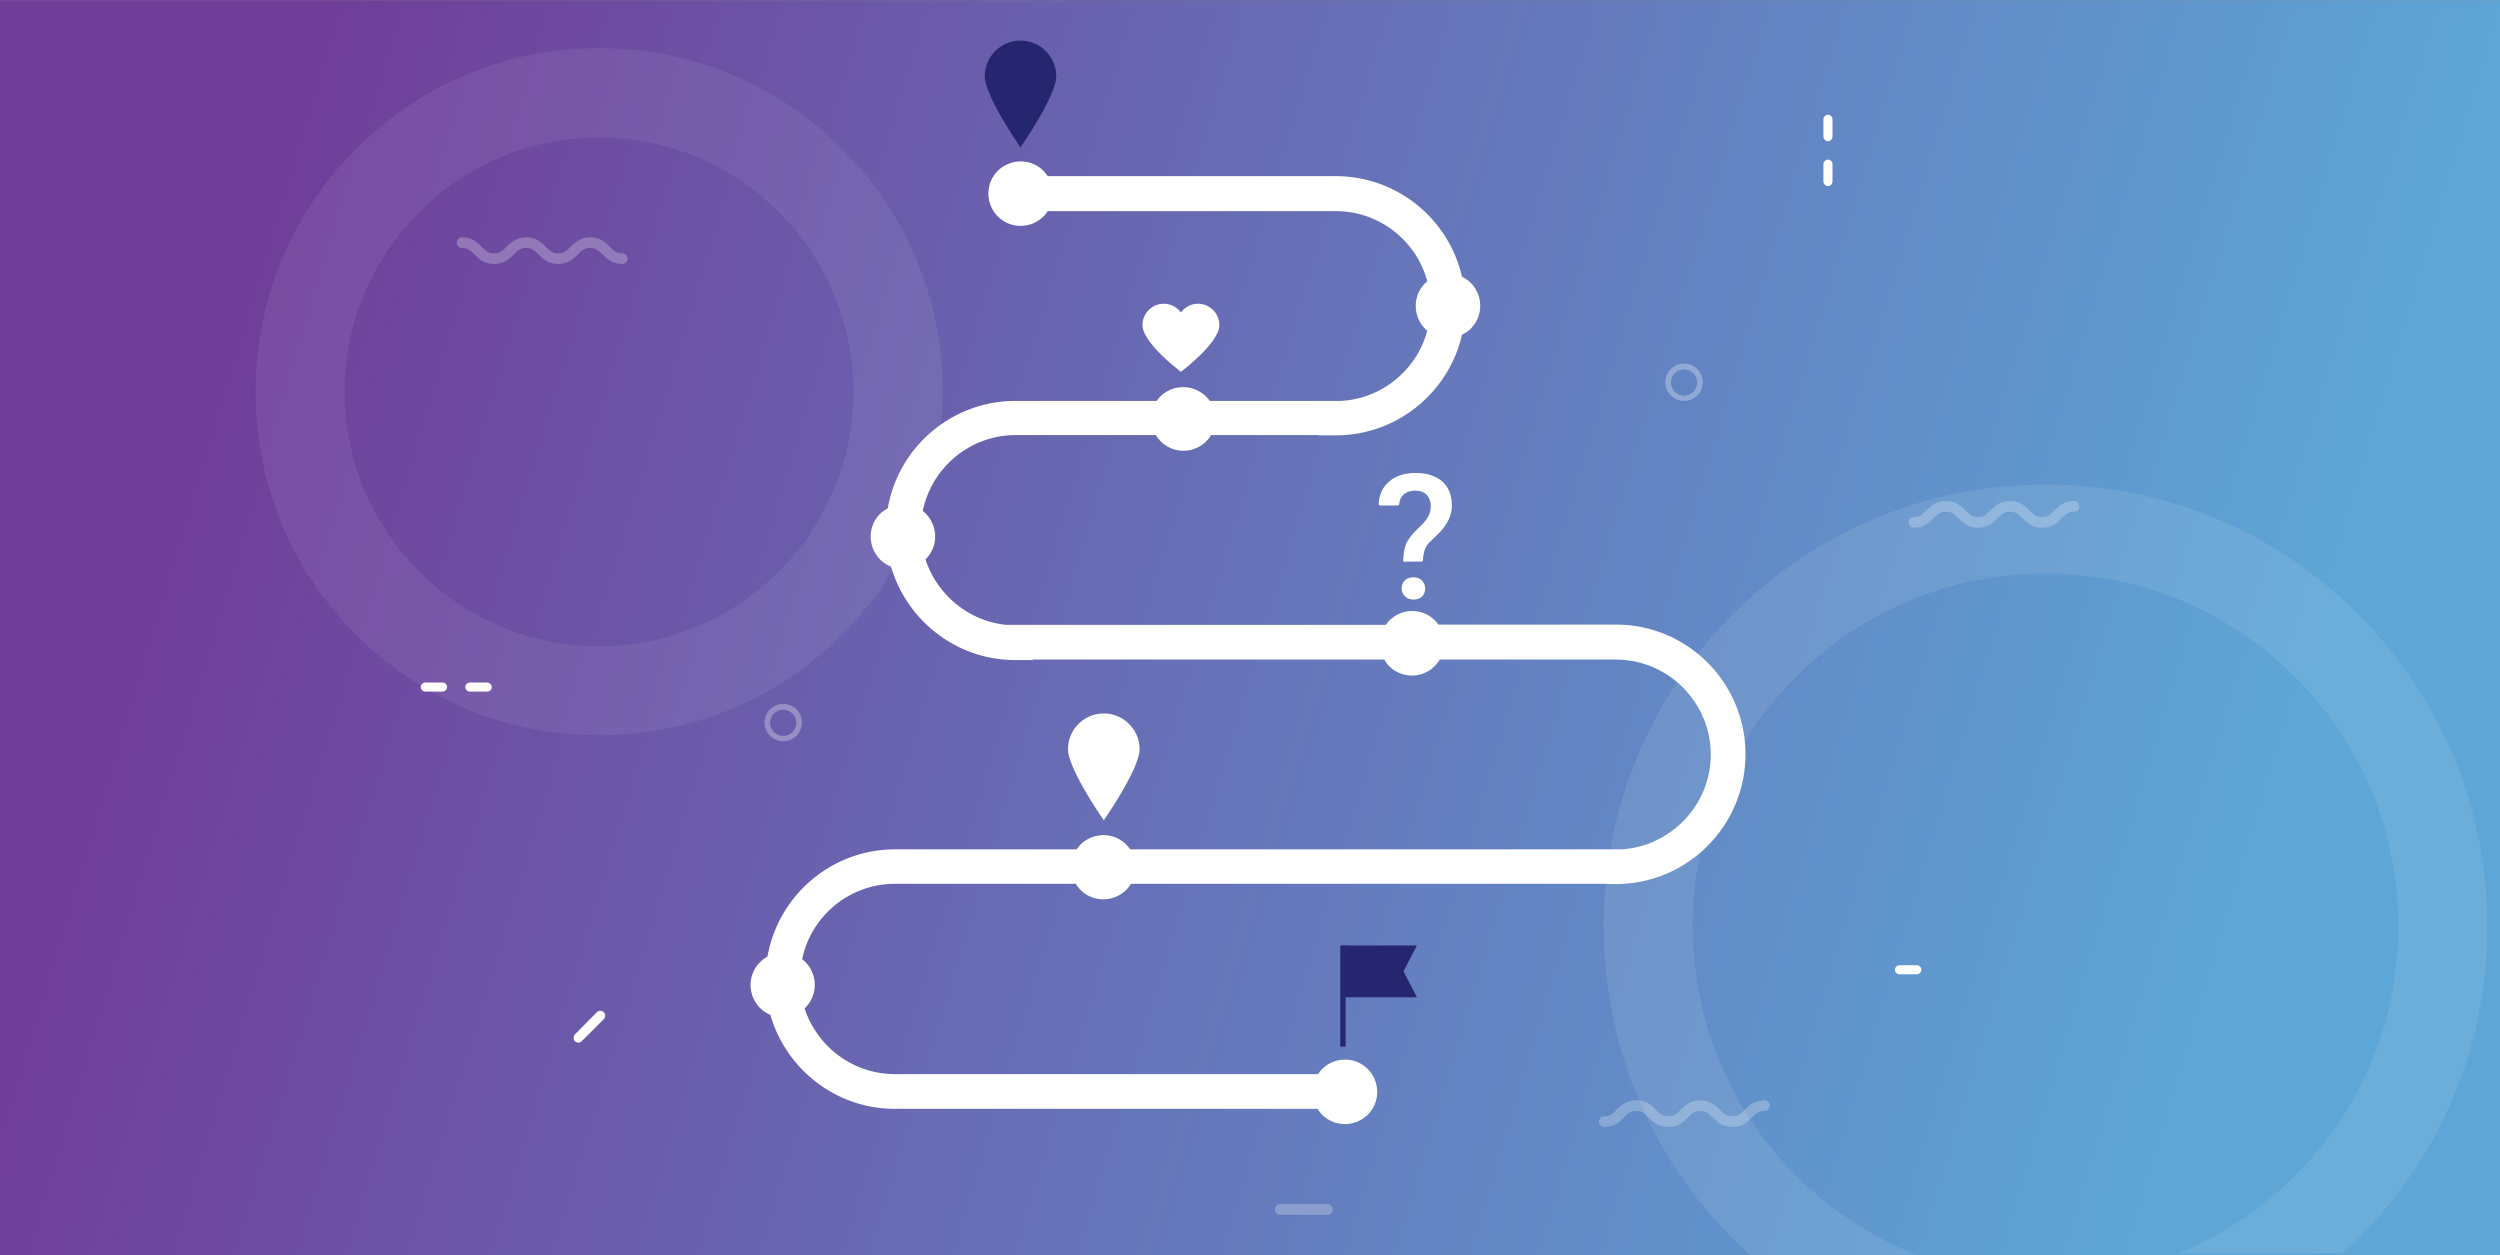 <svg height="385.62" width="768" xmlns="http://www.w3.org/2000/svg" xmlns:xlink="http://www.w3.org/1999/xlink"><rect width="100%" height="100%" fill="#808080" stroke="none"/><linearGradient id="a" gradientUnits="userSpaceOnUse" x1=".621" x2="763.539" y1="77.52" y2="306.991"><stop offset=".086" stop-color="#703d99"/><stop offset=".899" stop-color="#5da6d6"/></linearGradient><path d="m0 .06h768v385.5h-768z" fill="url(#a)"/><g fill="#fff"><path d="m184.011 225.885c-28.196 0-54.672-10.958-74.628-30.915-19.917-19.917-30.875-46.433-30.875-74.628s10.958-54.672 30.915-74.628 46.433-30.915 74.628-30.915 54.672 10.958 74.628 30.915c19.917 19.917 30.915 46.433 30.915 74.628s-10.958 54.672-30.915 74.628c-19.957 19.917-46.473 30.915-74.668 30.915zm0-183.652c-43.073 0-78.148 35.035-78.148 78.148 0 43.073 35.035 78.148 78.148 78.148s78.148-35.115 78.148-78.188-35.035-78.108-78.148-78.108z" opacity=".07"/><path d="m764.122 284.596c0-36.274-14.118-70.349-39.754-95.985s-59.751-39.754-95.985-39.754c-36.274 0-70.349 14.118-95.985 39.754s-39.754 59.751-39.754 95.985 14.118 70.349 39.754 95.985c1.72 1.72 3.519 3.399 5.319 5.039l50.872-.2c-13.638-5.359-26.156-13.558-36.834-24.236-20.477-20.477-31.755-47.673-31.755-76.628s11.278-56.151 31.755-76.628 47.673-31.755 76.628-31.755 56.151 11.278 76.628 31.755 31.755 47.673 31.755 76.628-11.278 56.151-31.755 76.628c-10.478 10.478-22.716 18.517-36.074 23.916l50.872-.2c1.56-1.4 3.08-2.84 4.559-4.359 25.636-25.556 39.754-59.671 39.754-95.945z" opacity=".09"/></g><g transform="matrix(.82 0 0 .82 129.242 12.462)"><path d="m238.1 13.4c0 7.4-13.4 26.6-13.4 26.6s-13.4-19.2-13.4-26.6 6-13.4 13.4-13.4 13.4 6 13.4 13.4z" fill="#262670"/><g fill="#fff"><circle cx="285.8" cy="141.7" r="8.2"/><circle cx="180.7" cy="185.7" r="8.2"/><circle cx="370.8" cy="225.8" r="8.2"/><circle cx="135.8" cy="353.7" r="8.2"/><circle cx="255.9" cy="309.7" r="8.2"/><circle cx="346" cy="393.7" r="8.2"/><circle cx="224.7" cy="57.3" r="8.2"/></g><g fill="#262670"><path d="m373.2 358.4h-27.7v-19.4h27.7l-5 9.7z"/><path d="m344.5 339h2v37.9h-2z"/></g><g fill="#fff"><path d="m269.3 265.5c0 7.4-13.4 26.6-13.4 26.6s-13.4-19.2-13.4-26.6 6-13.4 13.4-13.4 13.4 6 13.4 13.4zm99.5-70.1a.68.68 0 0 1 -.7-.7c.1-2.5.4-4.5 1-6 .7-1.7 2.1-3.5 4.1-5.5 2.1-2 3.4-3.4 3.9-4.3.8-1.3 1.3-2.7 1.3-4.2 0-2-.5-3.5-1.5-4.5s-2.4-1.6-4.3-1.6c-1.8 0-3.3.5-4.4 1.5-1 .9-1.5 2.1-1.6 3.5 0 .4-.4.6-.7.6h-6.3c-.4 0-.8-.3-.7-.8.2-3.4 1.5-6.1 3.8-8.1 2.5-2.2 5.8-3.3 10-3.3 4.3 0 7.6 1.1 10 3.2s3.6 5.2 3.6 9.1c0 3.5-1.6 6.9-4.8 10.2l-3.9 3.8c-1.3 1.5-2 3.5-2.1 6.2a.68.68 0 0 1 -.7.7h-6zm-1.3 9.9c0-1.2.4-2.3 1.2-3 .8-.8 1.8-1.2 3.2-1.2s2.4.4 3.2 1.2 1.2 1.8 1.2 3a4.17 4.17 0 0 1 -1.1 2.9c-.8.8-1.8 1.2-3.2 1.2s-2.5-.4-3.2-1.2a3.74 3.74 0 0 1 -1.3-2.9zm-76.3-106.7c-2.6 0-5 1.3-6.4 3.3-1.4-2-3.8-3.3-6.4-3.3-4.4 0-8 3.6-8 8 0 6.7 14.4 17.5 14.4 17.5s14.4-10.8 14.4-17.5c0-4.4-3.6-8-8-8zm236-44.1c-.9 0-1.7-.8-1.7-1.7v-6.5c0-.9.8-1.7 1.7-1.7s1.7.8 1.7 1.7v6.5c-.1 1-.8 1.7-1.7 1.7zm0-16.8c-.9 0-1.7-.8-1.7-1.7v-6.5c0-.9.8-1.7 1.7-1.7s1.7.8 1.7 1.7v6.5c-.1 1-.8 1.7-1.7 1.7z"/><path d="m560.5 349.8h-6.5c-.9 0-1.7-.8-1.7-1.7s.8-1.7 1.7-1.7h6.5c.9 0 1.7.8 1.7 1.7s-.8 1.7-1.7 1.7z"/><path d="m135.8 262.5c-3.8 0-7-3.1-7-7 0-3.8 3.1-7 7-7s7 3.1 7 7-3.1 7-7 7zm0-11.8a4.91 4.91 0 0 0 -4.9 4.9 4.91 4.91 0 0 0 4.9 4.9 4.91 4.91 0 0 0 4.9-4.9 4.91 4.91 0 0 0 -4.9-4.9zm337.5-115.7c-3.8 0-7-3.1-7-7 0-3.8 3.1-7 7-7 3.8 0 7 3.1 7 7s-3.1 7-7 7zm0-11.8a4.91 4.91 0 0 0 -4.9 4.9 4.91 4.91 0 0 0 4.9 4.9 4.91 4.91 0 0 0 4.9-4.9 4.91 4.91 0 0 0 -4.9-4.9z" opacity=".3"/><path d="m339.8 439.9h-17.8c-1.1 0-2-.9-2-2s.9-2 2-2h17.7c1.1 0 2 .9 2 2s-.8 2-1.9 2z" opacity=".25"/><path d="m491.4 407c-3.8 0-5.8-2-7.4-3.6-1.4-1.4-2.4-2.4-4.6-2.4s-3.2 1-4.6 2.4c-1.6 1.6-3.6 3.6-7.4 3.6s-5.8-2-7.4-3.6c-1.4-1.4-2.4-2.4-4.6-2.4s-3.2 1-4.6 2.4c-1.6 1.6-3.6 3.6-7.4 3.6-1.1 0-2-.9-2-2s.9-2 2-2c2.2 0 3.2-1 4.6-2.4 1.6-1.6 3.6-3.6 7.4-3.6s5.8 2 7.4 3.6c1.4 1.4 2.4 2.4 4.6 2.4s3.2-1 4.6-2.4c1.6-1.6 3.6-3.6 7.4-3.6s5.8 2 7.4 3.6c1.4 1.4 2.4 2.4 4.6 2.4s3.2-1 4.6-2.4c1.6-1.6 3.6-3.6 7.4-3.6 1.1 0 2 .9 2 2s-.9 2-2 2c-2.2 0-3.2 1-4.6 2.4-1.6 1.6-3.6 3.6-7.4 3.6zm-415.9-323.3c-3.8 0-5.8-2-7.4-3.6-1.4-1.4-2.4-2.4-4.6-2.4s-3.2 1-4.6 2.4c-1.6 1.6-3.6 3.6-7.4 3.6s-5.8-2-7.4-3.6c-1.4-1.4-2.4-2.4-4.6-2.4s-3.2 1-4.6 2.4c-1.6 1.6-3.6 3.6-7.4 3.6s-5.8-2-7.4-3.6c-1.4-1.4-2.4-2.4-4.6-2.4-1.1 0-2-.9-2-2s.9-2 2-2c3.8 0 5.8 2 7.4 3.6 1.4 1.4 2.4 2.4 4.6 2.4s3.2-1 4.6-2.4c1.6-1.6 3.6-3.6 7.4-3.6s5.8 2 7.4 3.6c1.4 1.4 2.4 2.4 4.6 2.4s3.2-1 4.6-2.4c1.6-1.6 3.6-3.6 7.4-3.6s5.8 2 7.4 3.6c1.4 1.4 2.4 2.4 4.6 2.4 1.1 0 2 .9 2 2s-.9 2-2 2zm531.9 98.8c-3.8 0-5.8-2-7.4-3.6-1.4-1.4-2.4-2.4-4.6-2.4s-3.2 1-4.6 2.4c-1.6 1.6-3.6 3.6-7.4 3.6s-5.8-2-7.4-3.6c-1.4-1.4-2.4-2.4-4.6-2.4s-3.2 1-4.6 2.4c-1.6 1.6-3.6 3.6-7.4 3.6-1.1 0-2-.9-2-2s.9-2 2-2c2.2 0 3.2-1 4.6-2.4 1.6-1.6 3.6-3.6 7.4-3.6s5.8 2 7.4 3.6c1.4 1.4 2.4 2.4 4.6 2.4s3.2-1 4.6-2.4c1.6-1.6 3.6-3.6 7.4-3.6s5.8 2 7.4 3.6c1.4 1.4 2.4 2.4 4.6 2.4s3.2-1 4.6-2.4c1.6-1.6 3.6-3.6 7.4-3.6 1.1 0 2 .9 2 2s-.9 2-2 2c-2.2 0-3.2 1-4.6 2.4-1.5 1.6-3.5 3.6-7.4 3.6z" opacity=".25"/><path d="m8.1 243.9h-6.4c-.9 0-1.7-.8-1.7-1.7s.8-1.7 1.7-1.7h6.5c.9 0 1.7.8 1.7 1.7-.1 1-.8 1.7-1.8 1.7zm16.8 0h-6.5c-.9 0-1.7-.8-1.7-1.7s.8-1.7 1.7-1.7h6.5c.9 0 1.7.8 1.7 1.7 0 1-.7 1.7-1.7 1.7z"/><path d="m59.1 375.4c-.5 0-1-.2-1.3-.5-.7-.7-.7-1.9 0-2.6l8.2-8.3c.7-.7 1.9-.7 2.6 0s.7 1.9 0 2.6l-8.2 8.2c-.3.4-.8.6-1.3.6z"/><path d="m447.8 218.8h-66.5s0-.1-.1-.1c-3.9-5.4-11.4-6.6-16.8-2.7-1.1.8-2.1 1.8-2.8 2.9h-142.2c-14.2-1.4-26-11.4-30.3-24.5l.1-.1c4.7-4.7 4.7-12.3 0-17.1-.4-.4-.8-.7-1.1-1 3.3-16.2 17.7-28.4 34.8-28.4h52.5c.9 1.5 2.1 2.8 3.6 3.8 5.5 3.7 13 2.3 16.7-3.2.1-.2.2-.4.4-.6h40.2v.1h6.5c23.1 0 42.4-16.2 47.3-37.7 1.2-.6 2.3-1.3 3.3-2.3 4.7-4.7 4.7-12.3 0-17.1-1-1-2.1-1.7-3.3-2.3-4.9-21.6-24.3-37.7-47.3-37.7h-107.9c-.5-.7-1-1.4-1.6-2-4.7-4.7-12.3-4.7-17.1 0-4.7 4.7-4.7 12.3 0 17.1 4.7 4.7 12.3 4.7 17.1 0 .6-.6 1.2-1.3 1.6-2h107.9c16.4 0 30.3 11.2 34.3 26.3-.3.2-.5.5-.8.7-4.7 4.7-4.7 12.3 0 17.1.3.3.5.5.8.7-3.9 14.5-16.7 25.4-32.3 26.3h-49.2c-.8-1.2-1.9-2.3-3.2-3.1-5.5-3.7-12.9-2.3-16.7 3.1h-52.9c-23.9 0-43.9 17.4-47.8 40.2-1 .6-2 1.3-2.9 2.1-4.7 4.7-4.7 12.3 0 17.1 1.2 1.2 2.6 2.1 4.1 2.7 5.9 20.2 24.6 35 46.6 35h6.5v-.2h131.7c.2.3.4.7.6 1 3.9 5.4 11.4 6.6 16.8 2.7 1.4-1 2.5-2.3 3.4-3.7h65.9c19.6 0 35.6 16 35.6 35.6 0 18.8-14.9 34.4-33.5 35.5h-184a11.92 11.92 0 0 0 -1.5-1.8c-4.7-4.7-12.3-4.7-17.1 0-.6.6-1 1.2-1.5 1.8h-68c-23.9 0-43.8 17.4-47.8 40.2-1 .5-1.9 1.2-2.8 2.1-4.7 4.7-4.7 12.3 0 17.1 1.2 1.2 2.5 2 3.9 2.6 5.8 20.2 24.4 35.1 46.3 35.2h158.7c.5.8 1 1.5 1.7 2.2 4.7 4.7 12.3 4.7 17.1 0 4.7-4.7 4.7-12.3 0-17.1-4.7-4.7-12.3-4.7-17.1 0-.6.6-1.1 1.2-1.5 1.9h-158.8c-15.7-.1-28.9-10.4-33.6-24.6l.3-.3c4.7-4.7 4.7-12.3 0-17.1-.4-.4-.8-.7-1.2-1.1 3.4-16.1 17.7-28.2 34.8-28.2h67.7c.5.8 1.1 1.6 1.8 2.3 4.7 4.7 12.3 4.7 17.1 0 .7-.7 1.3-1.5 1.8-2.3h178.7v.1h2.9c26.8 0 48.6-21.8 48.6-48.6s-21.7-48.6-48.5-48.6z"/></g></g></svg>